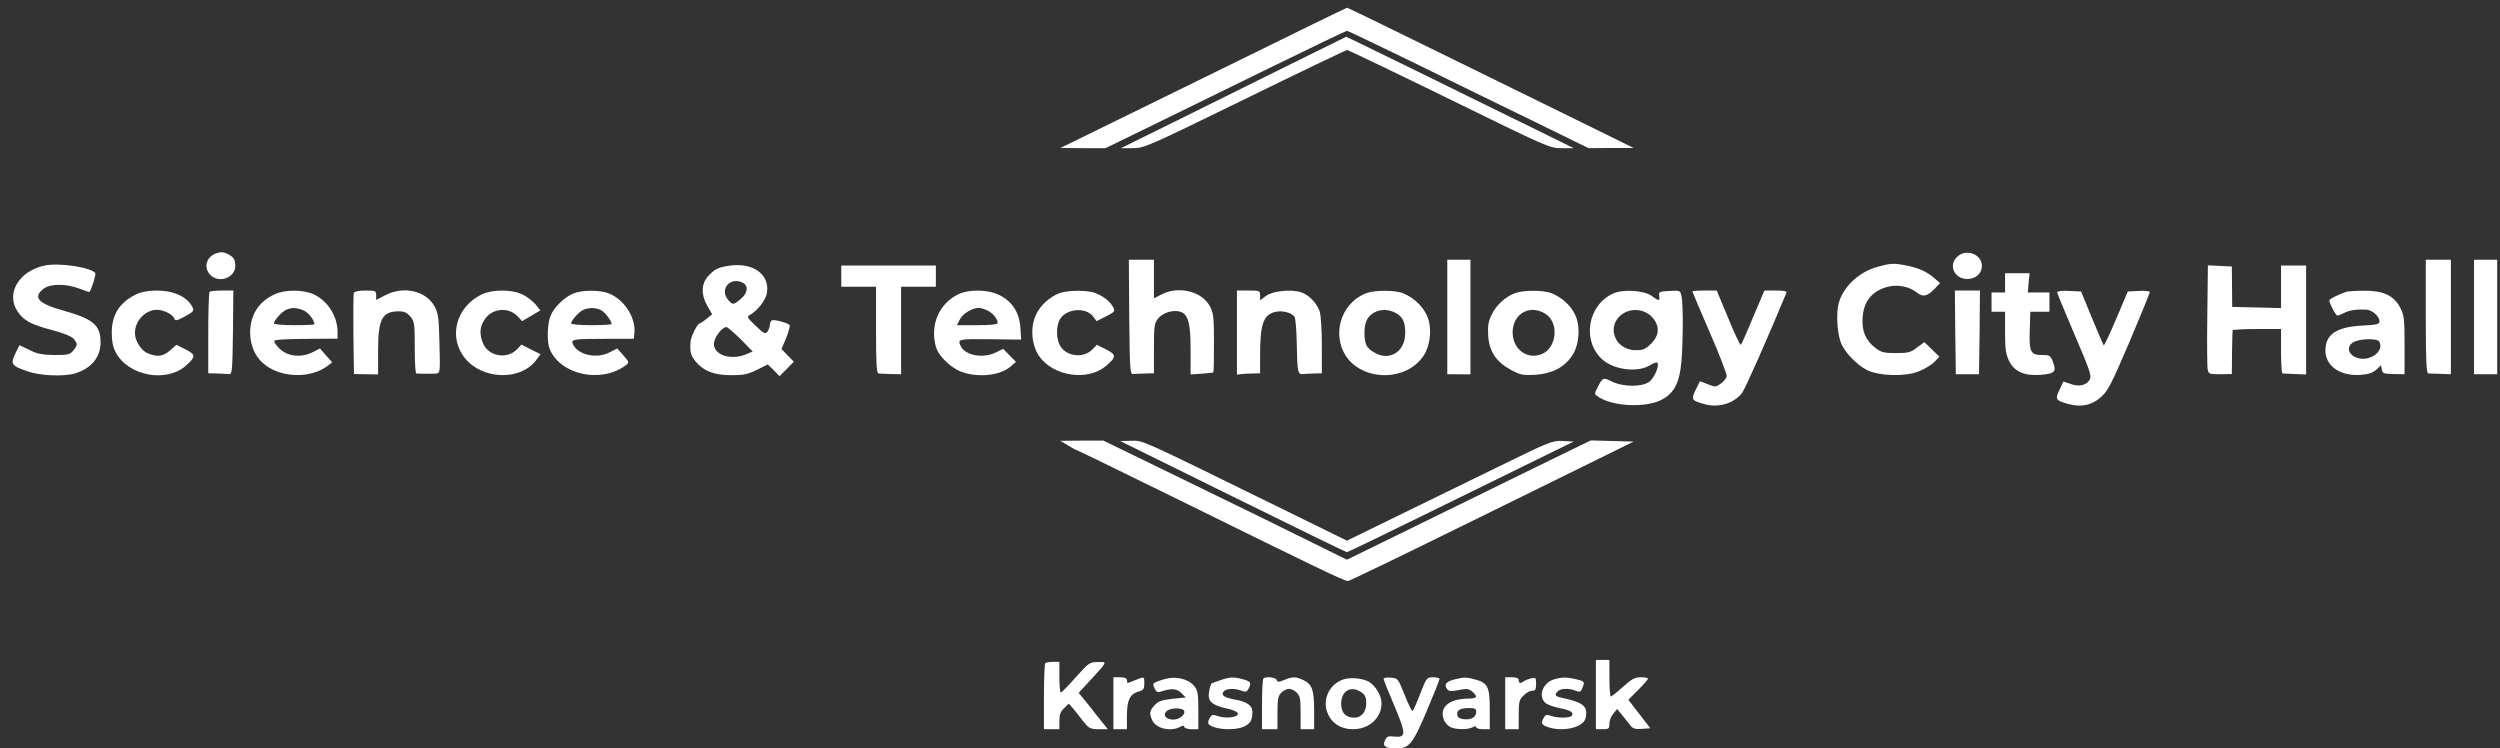 <?xml version="1.0" encoding="UTF-8" standalone="no"?><!-- Generator: Gravit.io --><svg xmlns="http://www.w3.org/2000/svg" xmlns:xlink="http://www.w3.org/1999/xlink" style="isolation:isolate" viewBox="0 0 216 64.667" width="216pt" height="64.667pt"><rect x="0" y="0" width="216" height="64.667" fill="#333333" stroke="none"/><defs><clipPath id="_clipPath_3OoiGdM714VNVRuH2X9guM4CDyaRkyPY"><rect width="216" height="64.667"/></clipPath></defs><g clip-path="url(#_clipPath_3OoiGdM714VNVRuH2X9guM4CDyaRkyPY)"><clipPath id="_clipPath_gMYGkO4Y4Hj42BPZBO566JuxltjfY1CR"><rect x="0" y="0" width="216" height="64.667" transform="matrix(1,0,0,1,0,0)" fill="rgb(255,255,255)"/></clipPath><g clip-path="url(#_clipPath_gMYGkO4Y4Hj42BPZBO566JuxltjfY1CR)"><g><path d=" M 105.12 6.169 C 98.967 9.178 93.431 11.904 92.781 12.22 L 91.613 12.785 L 93.564 12.802 L 95.515 12.802 L 99.233 10.99 C 101.285 9.993 105.937 7.715 109.589 5.919 C 113.257 4.124 116.309 2.661 116.375 2.661 C 116.459 2.661 118.977 3.875 121.995 5.338 C 124.996 6.817 129.665 9.095 132.367 10.408 L 137.253 12.802 L 139.203 12.785 L 141.137 12.785 L 138.887 11.671 C 137.653 11.073 132.1 8.347 126.564 5.621 C 121.027 2.894 116.442 0.667 116.392 0.667 C 116.342 0.667 111.256 3.143 105.12 6.169 Z " fill="rgb(255,255,255)"/><path d=" M 111.123 5.737 C 108.288 7.15 103.903 9.311 101.401 10.557 L 96.849 12.802 L 97.866 12.802 C 98.85 12.802 99.083 12.702 107.554 8.563 C 112.307 6.235 116.292 4.324 116.392 4.324 C 116.492 4.324 120.477 6.235 125.23 8.563 C 133.751 12.735 133.884 12.802 134.918 12.802 L 135.969 12.802 L 132.967 11.322 C 131.316 10.524 126.897 8.347 123.145 6.501 C 119.393 4.673 116.325 3.16 116.309 3.177 C 116.292 3.177 113.974 4.341 111.123 5.737 Z " fill="rgb(255,255,255)"/><path d=" M 18.661 21.895 C 17.81 22.211 17.577 23.108 18.16 23.74 C 18.894 24.521 20.328 24.006 20.328 22.975 C 20.328 22.427 20.195 22.227 19.711 21.961 C 19.327 21.762 19.061 21.745 18.661 21.895 Z " fill="rgb(255,255,255)"/><path d=" M 169.185 22.111 C 168.285 22.825 168.801 24.105 169.985 24.105 C 170.702 24.105 171.236 23.623 171.236 22.975 C 171.236 22.011 169.985 21.479 169.185 22.111 Z " fill="rgb(255,255,255)"/><path d=" M 97.566 27.381 C 97.616 31.985 97.633 32.334 97.916 32.317 C 98.066 32.301 98.533 32.284 98.95 32.268 L 99.701 32.251 L 99.701 30.107 C 99.701 28.211 99.734 27.929 100.051 27.53 C 100.417 27.065 101.218 26.782 101.835 26.899 C 102.635 27.048 102.869 27.796 102.869 30.19 L 102.869 32.351 L 103.836 32.284 C 104.353 32.251 104.819 32.201 104.836 32.168 C 104.869 32.135 104.887 30.971 104.887 29.591 C 104.887 27.331 104.836 27.015 104.519 26.433 C 103.803 25.153 101.835 24.687 100.367 25.435 L 99.701 25.768 L 99.701 24.105 L 99.701 22.443 L 98.617 22.443 L 97.533 22.443 L 97.566 27.381 Z " fill="rgb(255,255,255)"/><path d=" M 125.046 27.381 L 125.046 32.334 L 126.047 32.334 L 127.047 32.351 L 127.047 27.397 L 127.047 22.443 L 126.047 22.443 L 125.046 22.443 L 125.046 27.381 Z " fill="rgb(255,255,255)"/><path d=" M 209.588 27.347 C 209.588 31.154 209.638 32.251 209.805 32.268 C 209.905 32.268 210.405 32.284 210.889 32.301 L 211.756 32.334 L 211.756 27.381 L 211.756 22.443 L 210.672 22.443 L 209.588 22.443 L 209.588 27.347 Z " fill="rgb(255,255,255)"/><path d=" M 213.757 27.381 L 213.757 32.334 L 214.757 32.334 L 215.758 32.334 L 215.758 27.381 L 215.758 22.443 L 214.757 22.443 L 213.757 22.443 L 213.757 27.381 Z " fill="rgb(255,255,255)"/><path d=" M 3.87 22.942 C 1.619 23.407 0.468 25.385 1.535 26.931 C 2.035 27.696 2.719 28.062 4.537 28.527 C 5.521 28.793 6.171 29.059 6.371 29.275 C 6.721 29.724 6.721 29.791 6.337 30.273 C 6.054 30.639 5.887 30.672 4.703 30.672 C 3.653 30.655 3.236 30.589 2.553 30.239 L 1.685 29.824 L 1.319 30.555 C 0.885 31.47 0.985 31.603 2.386 32.085 C 3.453 32.467 5.487 32.55 6.471 32.268 C 7.889 31.835 8.689 30.871 8.689 29.575 C 8.689 28.095 8.055 27.563 5.521 26.849 C 3.303 26.233 2.803 25.701 3.753 24.953 C 4.337 24.505 5.687 24.488 6.855 24.937 C 7.321 25.119 7.721 25.253 7.738 25.219 C 7.922 24.937 8.305 23.723 8.239 23.607 C 7.922 23.108 5.121 22.676 3.87 22.942 Z " fill="rgb(255,255,255)"/><path d=" M 62.999 22.959 C 62.082 23.091 61.732 23.258 61.215 23.823 C 60.598 24.471 60.548 25.419 61.081 26.367 L 61.531 27.164 L 61.065 27.53 C 60.815 27.746 60.548 27.913 60.481 27.929 C 60.264 27.929 59.714 29.026 59.664 29.508 C 59.597 30.423 59.681 30.722 60.131 31.27 C 60.815 32.068 61.715 32.417 63.199 32.417 C 64.266 32.417 64.617 32.334 65.4 31.952 L 66.334 31.487 L 66.851 31.985 L 67.351 32.501 L 67.968 31.885 L 68.585 31.254 L 68.051 30.705 L 67.518 30.157 L 67.935 29.176 C 68.151 28.627 68.285 28.129 68.218 28.079 C 67.985 27.863 66.851 27.58 66.684 27.679 C 66.601 27.729 66.517 27.913 66.517 28.079 C 66.517 28.228 66.417 28.494 66.317 28.644 C 66.117 28.893 66.017 28.843 65.283 28.145 C 64.55 27.447 64.517 27.364 64.783 27.214 C 65.4 26.882 66.151 25.951 66.251 25.369 C 66.567 23.74 65.083 22.643 62.999 22.959 Z  M 64.199 24.438 C 64.683 24.704 64.6 25.336 63.999 25.835 C 63.383 26.35 63.316 26.367 62.932 25.934 C 62.115 25.02 63.083 23.856 64.199 24.438 Z  M 63.999 29.309 L 65.033 30.373 L 64.483 30.605 C 63.166 31.154 61.681 30.689 61.681 29.724 C 61.681 29.193 62.365 28.261 62.765 28.261 C 62.865 28.261 63.416 28.743 63.999 29.309 Z " fill="rgb(255,255,255)"/><path d=" M 162.265 23.042 C 160.497 23.507 159.03 24.987 158.796 26.533 C 158.646 27.597 158.796 29.076 159.113 29.757 C 159.497 30.555 160.464 31.536 161.297 31.969 C 162.331 32.484 164.516 32.567 165.75 32.101 C 166.25 31.902 166.867 31.536 167.117 31.287 L 167.567 30.821 L 166.917 30.19 L 166.267 29.558 L 165.633 30.023 C 165.083 30.456 164.866 30.505 163.815 30.505 C 162.781 30.505 162.548 30.456 162.031 30.057 C 161.181 29.409 160.847 28.594 160.931 27.414 C 161.031 25.967 161.815 25.07 163.215 24.754 C 164.049 24.571 164.983 24.771 165.633 25.286 C 166.15 25.685 166.5 25.619 167.151 24.953 L 167.617 24.455 L 167.134 24.039 C 166.467 23.457 165.75 23.141 164.716 22.942 C 163.632 22.726 163.349 22.743 162.265 23.042 Z " fill="rgb(255,255,255)"/><path d=" M 72.687 23.856 L 72.687 24.771 L 74.188 24.771 L 75.689 24.771 L 75.689 28.511 C 75.689 31.387 75.739 32.251 75.905 32.268 C 76.005 32.284 76.505 32.301 76.989 32.317 L 77.856 32.334 L 77.856 28.561 L 77.856 24.771 L 79.357 24.771 L 80.858 24.771 L 80.858 23.856 L 80.858 22.942 L 76.773 22.942 L 72.687 22.942 L 72.687 23.856 Z " fill="rgb(255,255,255)"/><path d=" M 190.712 27.231 C 190.679 29.591 190.695 31.719 190.745 31.935 C 190.829 32.317 190.895 32.334 191.829 32.334 L 192.83 32.317 L 192.847 30.505 C 192.863 29.491 192.88 28.627 192.897 28.544 C 192.913 28.477 193.847 28.428 194.997 28.428 L 197.082 28.428 L 197.082 30.339 C 197.082 31.387 197.132 32.251 197.215 32.268 C 197.282 32.268 197.765 32.301 198.299 32.317 L 199.249 32.351 L 199.249 27.647 L 199.249 22.942 L 198.166 22.942 L 197.082 22.942 L 197.082 24.771 L 197.082 26.616 L 194.964 26.566 L 192.863 26.516 L 192.847 24.771 L 192.83 23.025 L 191.796 22.975 L 190.762 22.925 L 190.712 27.231 Z " fill="rgb(255,255,255)"/><path d=" M 173.237 24.438 L 173.237 25.269 L 172.653 25.269 L 172.069 25.269 L 172.069 26.101 L 172.069 26.931 L 172.653 26.931 L 173.237 26.931 L 173.237 28.71 C 173.237 30.157 173.303 30.605 173.587 31.187 C 174.021 32.101 174.937 32.501 176.321 32.384 C 177.522 32.284 177.689 32.118 177.389 31.303 C 177.155 30.705 177.105 30.672 176.405 30.672 C 175.438 30.672 175.305 30.406 175.371 28.461 L 175.421 26.931 L 176.255 26.931 L 177.072 26.931 L 177.072 26.101 L 177.072 25.269 L 176.138 25.269 L 175.205 25.269 L 175.271 24.438 L 175.355 23.607 L 174.287 23.607 L 173.237 23.607 L 173.237 24.438 Z " fill="rgb(255,255,255)"/><path d=" M 11.757 25.435 C 10.306 26.15 9.656 27.197 9.656 28.76 C 9.656 29.442 9.756 29.99 9.989 30.423 C 11.057 32.501 14.441 33.115 16.126 31.536 C 16.926 30.805 16.909 30.639 16.043 30.19 L 15.242 29.791 L 14.692 30.273 C 14.091 30.805 13.591 30.871 12.757 30.522 C 12.191 30.289 11.657 29.442 11.657 28.777 C 11.657 27.713 12.557 26.765 13.575 26.765 C 14.125 26.765 14.925 27.164 15.059 27.513 C 15.142 27.746 15.259 27.729 15.993 27.331 C 16.726 26.931 16.793 26.849 16.626 26.533 C 16.176 25.635 15.009 25.103 13.508 25.103 C 12.757 25.119 12.191 25.219 11.757 25.435 Z " fill="rgb(255,255,255)"/><path d=" M 18.11 25.219 C 18.043 25.269 17.993 26.882 17.993 28.793 L 17.993 32.251 L 18.744 32.268 C 19.161 32.284 19.627 32.301 19.794 32.317 C 20.061 32.334 20.078 32.051 20.128 28.71 L 20.161 25.103 L 19.194 25.103 C 18.661 25.103 18.16 25.153 18.11 25.219 Z " fill="rgb(255,255,255)"/><path d=" M 23.746 25.419 C 22.345 26.051 21.612 27.214 21.612 28.76 C 21.612 29.757 22.012 30.755 22.696 31.353 C 24.113 32.65 26.798 32.767 28.315 31.603 L 28.699 31.303 L 28.165 30.705 L 27.648 30.107 L 27.031 30.423 C 26.247 30.838 25.23 30.838 24.547 30.423 C 24.063 30.14 23.529 29.459 23.746 29.409 C 24.08 29.325 24.78 29.292 26.831 29.275 L 29.165 29.259 L 29.165 28.694 C 29.165 27.314 28.315 25.984 27.081 25.419 C 26.197 25.02 24.63 25.003 23.746 25.419 Z  M 26.147 26.782 C 26.581 26.931 27.165 27.63 27.165 28.012 C 27.165 28.062 26.381 28.095 25.414 28.095 C 24.447 28.095 23.663 28.029 23.663 27.945 C 23.663 27.696 24.363 26.915 24.73 26.765 C 25.213 26.566 25.531 26.566 26.147 26.782 Z " fill="rgb(255,255,255)"/><path d=" M 30.566 25.319 C 30.533 25.435 30.516 27.048 30.533 28.927 L 30.583 32.317 L 31.633 32.334 L 32.667 32.351 L 32.667 30.306 C 32.667 27.547 33.017 26.899 34.468 26.899 C 34.919 26.899 35.169 27.015 35.452 27.347 C 35.802 27.746 35.835 27.929 35.835 30.023 C 35.835 31.254 35.885 32.251 35.969 32.268 C 36.169 32.301 37.386 32.301 37.72 32.268 C 38.02 32.251 38.037 32.085 37.97 29.708 C 37.92 27.53 37.87 27.081 37.57 26.516 C 36.836 25.119 34.869 24.671 33.267 25.519 L 32.501 25.917 L 32.501 25.519 C 32.501 25.119 32.451 25.103 31.583 25.103 C 30.983 25.103 30.633 25.186 30.566 25.319 Z " fill="rgb(255,255,255)"/><path d=" M 41.589 25.452 C 39.371 26.549 38.703 29.176 40.205 30.988 C 41.722 32.816 44.973 32.899 46.307 31.137 L 46.707 30.605 L 45.874 30.19 L 45.057 29.774 L 44.673 30.173 C 43.823 31.071 42.222 30.805 41.739 29.675 C 41.405 28.86 41.438 28.228 41.889 27.58 C 42.539 26.616 43.956 26.499 44.74 27.347 L 45.107 27.746 L 45.907 27.281 L 46.691 26.815 L 46.241 26.267 C 45.974 25.967 45.473 25.585 45.09 25.419 C 44.173 24.987 42.472 25.003 41.589 25.452 Z " fill="rgb(255,255,255)"/><path d=" M 49.509 25.369 C 48.742 25.701 47.875 26.549 47.575 27.264 C 47.291 27.929 47.241 29.475 47.475 30.107 C 48.359 32.384 51.943 33.165 54.078 31.553 C 54.378 31.32 54.361 31.287 53.861 30.705 L 53.327 30.107 L 52.711 30.423 C 51.61 31.021 50.009 30.705 49.525 29.791 C 49.275 29.309 49.475 29.275 52.294 29.275 L 54.761 29.275 L 54.811 28.76 C 54.945 27.463 53.945 25.901 52.644 25.369 C 51.86 25.037 50.276 25.037 49.509 25.369 Z  M 51.893 26.782 C 52.243 26.931 52.844 27.713 52.844 27.995 C 52.844 28.045 52.06 28.095 51.093 28.095 C 50.126 28.095 49.342 28.029 49.342 27.945 C 49.342 27.696 50.043 26.915 50.409 26.765 C 50.909 26.566 51.427 26.566 51.893 26.782 Z " fill="rgb(255,255,255)"/><path d=" M 82.775 25.435 C 81.125 26.25 80.341 28.079 80.858 29.957 C 81.091 30.771 82.192 31.835 83.142 32.151 C 84.593 32.65 86.444 32.434 87.311 31.669 L 87.778 31.27 L 87.227 30.705 L 86.677 30.14 L 86.061 30.439 C 84.993 30.988 83.459 30.739 83.025 29.941 C 82.692 29.292 82.792 29.275 85.543 29.309 L 88.228 29.342 L 88.161 28.311 C 88.078 27.015 87.461 26.051 86.361 25.502 C 85.377 25.003 83.743 24.97 82.775 25.435 Z  M 85.36 26.849 C 85.827 27.098 86.194 27.547 86.194 27.913 C 86.194 28.029 85.577 28.095 84.443 28.095 L 82.675 28.095 L 82.942 27.58 C 83.209 27.081 83.976 26.616 84.576 26.599 C 84.743 26.599 85.093 26.715 85.36 26.849 Z " fill="rgb(255,255,255)"/><path d=" M 91.563 25.319 C 90.696 25.635 89.845 26.416 89.495 27.231 C 88.995 28.328 89.129 29.841 89.795 30.788 C 91.013 32.517 93.964 32.949 95.532 31.636 C 96.465 30.855 96.482 30.655 95.565 30.19 L 94.765 29.791 L 94.381 30.19 C 93.564 31.037 91.947 30.771 91.513 29.708 C 91.229 29.043 91.279 28.045 91.613 27.53 C 92.197 26.649 93.814 26.533 94.431 27.331 L 94.748 27.746 L 95.565 27.331 C 96.315 26.948 96.365 26.899 96.182 26.549 C 95.932 26.084 95.431 25.651 94.715 25.353 C 94.047 25.053 92.347 25.053 91.563 25.319 Z " fill="rgb(255,255,255)"/><path d=" M 106.871 28.727 L 106.871 32.367 L 107.254 32.317 C 107.454 32.301 107.905 32.268 108.255 32.268 L 108.871 32.251 L 108.871 30.771 C 108.871 28.029 109.139 27.231 110.122 26.965 C 110.756 26.782 111.657 27.015 111.857 27.397 C 111.94 27.563 112.023 28.594 112.04 29.691 C 112.09 32.168 112.123 32.367 112.59 32.317 C 112.79 32.301 113.241 32.268 113.591 32.268 L 114.207 32.251 L 114.207 29.857 C 114.207 28.527 114.124 27.231 114.024 26.915 C 113.757 26.167 113.107 25.485 112.407 25.253 C 111.539 24.97 109.972 25.136 109.372 25.569 L 108.871 25.951 L 108.871 25.519 C 108.871 25.119 108.838 25.103 107.871 25.103 L 106.871 25.103 L 106.871 28.727 Z " fill="rgb(255,255,255)"/><path d=" M 118.076 25.319 C 116.092 26.051 115.141 28.411 116.059 30.356 C 117.259 32.883 121.311 33.149 122.962 30.788 C 123.629 29.824 123.763 28.162 123.229 27.148 C 122.845 26.367 122.095 25.701 121.261 25.353 C 120.561 25.053 118.843 25.053 118.076 25.319 Z  M 120.544 27.015 C 121.195 27.347 121.411 27.813 121.411 28.76 C 121.411 29.941 120.711 30.755 119.693 30.755 C 119.127 30.755 118.259 30.273 118.059 29.824 C 117.809 29.275 117.843 28.112 118.109 27.613 C 118.56 26.815 119.627 26.549 120.544 27.015 Z " fill="rgb(255,255,255)"/><path d=" M 130.916 25.319 C 130.065 25.635 129.282 26.35 128.881 27.181 C 128.581 27.796 128.531 28.162 128.581 29.009 C 128.665 30.373 129.282 31.287 130.566 31.969 C 131.366 32.401 131.583 32.434 132.65 32.384 C 134.101 32.284 135.168 31.736 135.835 30.722 C 136.469 29.791 136.569 28.112 136.069 27.148 C 135.685 26.367 134.935 25.701 134.101 25.353 C 133.401 25.053 131.683 25.053 130.916 25.319 Z  M 133.501 27.098 C 134.718 27.829 134.534 30.04 133.217 30.589 C 131.867 31.137 130.583 30.073 130.699 28.511 C 130.833 27.031 132.217 26.317 133.501 27.098 Z " fill="rgb(255,255,255)"/><path d=" M 139.387 25.353 C 137.185 26.35 136.652 29.409 138.419 31.037 C 139.403 31.952 141.471 32.218 142.538 31.569 C 142.839 31.387 143.139 31.27 143.189 31.337 C 143.405 31.553 142.939 32.65 142.505 32.983 C 141.871 33.448 140.254 33.448 139.27 32.966 C 138.503 32.583 138.469 32.6 138.003 33.531 C 137.736 34.03 137.736 34.063 138.136 34.313 C 139.353 35.11 142.105 35.243 143.489 34.579 C 144.506 34.079 145.006 33.282 145.206 31.835 C 145.407 30.539 145.457 26.433 145.289 25.619 C 145.173 25.087 145.173 25.087 144.239 25.136 C 143.372 25.186 143.305 25.219 143.355 25.552 C 143.422 26.034 143.339 26.034 142.705 25.569 C 142.055 25.087 140.254 24.97 139.387 25.353 Z  M 142.755 27.414 C 143.422 28.162 143.389 28.959 142.655 29.691 C 142.171 30.173 141.971 30.256 141.338 30.256 C 139.453 30.256 138.703 28.062 140.254 27.081 C 141.054 26.583 142.138 26.732 142.755 27.414 Z " fill="rgb(255,255,255)"/><path d=" M 146.223 25.186 C 146.223 25.219 146.907 26.832 147.741 28.76 C 148.575 30.672 149.225 32.367 149.191 32.517 C 149.158 32.667 148.941 32.949 148.691 33.132 C 148.258 33.448 148.208 33.465 147.557 33.199 L 146.874 32.933 L 146.507 33.681 C 146.09 34.529 146.14 34.611 147.307 34.927 C 148.508 35.26 149.842 34.844 150.525 33.93 C 150.809 33.548 152.777 29.093 154.344 25.303 C 154.411 25.153 154.161 25.103 153.427 25.103 L 152.443 25.103 L 151.476 27.381 C 150.959 28.644 150.475 29.724 150.409 29.791 C 150.359 29.857 149.859 28.827 149.325 27.497 L 148.325 25.103 L 147.274 25.103 C 146.691 25.103 146.223 25.136 146.223 25.186 Z " fill="rgb(255,255,255)"/><path d=" M 168.935 28.71 L 168.985 32.334 L 169.985 32.334 L 170.986 32.334 L 171.036 28.71 L 171.069 25.103 L 169.985 25.103 L 168.901 25.103 L 168.935 28.71 Z " fill="rgb(255,255,255)"/><path d=" M 177.739 25.253 C 177.739 25.336 178.423 26.981 179.24 28.91 C 180.507 31.835 180.724 32.467 180.574 32.767 C 180.29 33.282 179.673 33.448 178.923 33.182 L 178.273 32.966 L 177.939 33.681 C 177.539 34.495 177.605 34.611 178.723 34.911 C 179.84 35.21 180.757 35.011 181.557 34.279 C 182.141 33.747 182.458 33.115 183.992 29.525 C 184.959 27.247 185.743 25.319 185.743 25.236 C 185.743 25.153 185.309 25.103 184.793 25.136 L 183.842 25.186 L 182.841 27.547 C 182.291 28.843 181.808 29.874 181.758 29.841 C 181.724 29.791 181.257 28.727 180.741 27.463 L 179.807 25.186 L 178.773 25.136 C 178.189 25.103 177.739 25.153 177.739 25.253 Z " fill="rgb(255,255,255)"/><path d=" M 202.751 25.203 C 202.051 25.435 201.251 25.835 201.251 25.951 C 201.251 26.217 201.817 27.264 201.951 27.264 C 202.035 27.264 202.301 27.164 202.551 27.031 C 203.001 26.799 203.585 26.715 204.435 26.749 C 204.936 26.765 205.586 27.331 205.586 27.746 C 205.586 28.012 205.403 28.062 204.135 28.129 C 201.867 28.245 200.917 28.877 200.917 30.289 C 200.917 31.636 202.218 32.534 204.002 32.384 C 204.652 32.334 205.036 32.201 205.319 31.935 L 205.719 31.553 L 205.786 31.919 C 205.836 32.251 205.936 32.301 206.803 32.317 L 207.754 32.334 L 207.754 29.841 C 207.754 27.563 207.721 27.264 207.387 26.599 C 206.837 25.535 205.919 25.103 204.269 25.119 C 203.569 25.119 202.885 25.169 202.751 25.203 Z  M 205.553 29.491 C 206.07 30.306 204.769 31.287 203.669 30.921 C 202.718 30.605 202.701 29.708 203.635 29.442 C 204.352 29.242 205.403 29.275 205.553 29.491 Z " fill="rgb(255,255,255)"/><path d=" M 92.28 38.485 C 92.647 38.717 92.997 38.901 93.047 38.901 C 93.114 38.901 97.416 41.011 102.635 43.571 C 113.491 48.924 116.159 50.204 116.459 50.204 C 116.575 50.204 121.078 48.027 126.481 45.367 C 131.883 42.707 137.386 39.997 138.72 39.349 L 141.137 38.153 L 139.287 38.103 L 137.436 38.053 L 132.7 40.363 C 130.099 41.643 125.363 43.954 122.178 45.517 L 116.375 48.359 L 108.922 44.685 C 104.803 42.674 100.067 40.363 98.383 39.549 L 95.331 38.069 L 93.464 38.069 L 91.613 38.086 L 92.28 38.485 Z " fill="rgb(255,255,255)"/><path d=" M 106.521 42.907 C 111.873 45.55 116.309 47.711 116.375 47.711 C 116.442 47.711 120.627 45.683 125.663 43.206 C 130.683 40.745 135.068 38.585 135.385 38.435 L 135.969 38.153 L 135.035 38.103 C 134.134 38.053 133.934 38.136 129.449 40.33 C 126.897 41.577 122.895 43.522 120.594 44.652 L 116.375 46.713 L 110.756 43.954 C 98.217 37.803 98.8 38.069 97.733 38.086 L 96.783 38.103 L 106.521 42.907 Z " fill="rgb(255,255,255)"/><path d=" M 137.886 60.012 L 137.886 63.004 L 138.469 63.004 C 139.003 63.004 139.053 62.955 139.053 62.522 C 139.053 62.256 139.203 61.874 139.387 61.658 L 139.72 61.259 L 140.187 61.824 C 140.437 62.14 140.754 62.539 140.887 62.705 C 141.087 62.955 141.321 63.021 141.871 62.971 L 142.588 62.921 L 141.638 61.691 L 140.687 60.461 L 141.538 59.613 C 142.005 59.148 142.388 58.699 142.388 58.633 C 142.388 58.566 142.105 58.516 141.771 58.516 C 141.254 58.516 140.971 58.665 140.221 59.347 C 139.72 59.796 139.253 60.162 139.187 60.179 C 139.103 60.179 139.053 59.463 139.053 58.599 L 139.053 57.02 L 138.469 57.02 L 137.886 57.02 L 137.886 60.012 Z " fill="rgb(255,255,255)"/><path d=" M 90.313 57.303 C 90.246 57.353 90.196 58.665 90.196 60.211 L 90.196 63.004 L 90.863 63.004 L 91.53 63.004 L 91.53 62.289 C 91.53 61.741 91.63 61.475 91.947 61.176 L 92.347 60.793 L 92.697 61.193 C 92.881 61.409 93.281 61.907 93.564 62.289 C 94.081 62.938 94.181 62.988 94.915 63.004 L 95.715 63.004 L 95.331 62.522 C 95.115 62.256 94.548 61.558 94.081 60.943 L 93.197 59.863 L 94.165 58.815 C 95.715 57.119 95.699 57.186 94.848 57.203 C 94.148 57.203 94.064 57.269 92.947 58.516 C 92.313 59.231 91.73 59.829 91.663 59.829 C 91.58 59.846 91.53 59.247 91.53 58.516 L 91.53 57.186 L 90.979 57.186 C 90.663 57.186 90.363 57.236 90.313 57.303 Z " fill="rgb(255,255,255)"/><path d=" M 96.199 60.76 L 96.199 63.004 L 96.783 63.004 L 97.366 63.004 L 97.366 61.874 C 97.366 60.511 97.616 59.979 98.333 59.763 C 98.8 59.63 98.867 59.53 98.867 59.065 C 98.867 58.433 98.883 58.433 98.083 58.765 C 97.766 58.899 97.466 59.015 97.433 59.015 C 97.399 59.015 97.366 58.899 97.366 58.765 C 97.366 58.599 97.183 58.516 96.783 58.516 L 96.199 58.516 L 96.199 60.76 Z " fill="rgb(255,255,255)"/><path d=" M 100.784 58.633 C 100.601 58.665 100.251 58.782 100.001 58.882 C 99.601 59.031 99.567 59.081 99.751 59.463 C 99.884 59.779 100.017 59.846 100.267 59.763 C 101.218 59.447 101.668 59.48 102.068 59.879 L 102.452 60.261 L 101.285 60.378 C 100.334 60.494 100.051 60.594 99.751 60.943 C 99.317 61.409 99.283 61.641 99.551 62.223 C 99.867 62.938 101.118 63.237 101.918 62.821 C 102.185 62.672 102.285 62.672 102.335 62.821 C 102.369 62.921 102.652 63.004 102.969 63.004 L 103.536 63.004 L 103.536 61.359 C 103.536 59.962 103.485 59.663 103.202 59.297 C 102.735 58.699 101.718 58.416 100.784 58.633 Z  M 102.319 61.442 C 102.419 61.757 101.885 62.173 101.385 62.173 C 100.734 62.173 100.434 61.791 100.801 61.442 C 101.118 61.126 102.219 61.126 102.319 61.442 Z " fill="rgb(255,255,255)"/><path d=" M 105.453 58.765 C 105.087 58.899 104.769 59.015 104.736 59.015 C 104.586 59.015 104.369 59.979 104.453 60.295 C 104.553 60.743 105.003 61.009 106.12 61.242 C 106.654 61.375 106.954 61.525 106.954 61.675 C 106.954 61.99 105.87 62.107 105.187 61.857 C 104.786 61.724 104.686 61.741 104.536 62.007 C 104.269 62.489 104.336 62.622 104.887 62.821 C 105.637 63.087 106.971 63.054 107.521 62.755 C 108.055 62.489 108.205 62.207 108.205 61.491 C 108.205 60.943 107.721 60.611 106.621 60.428 C 105.753 60.261 105.47 60.045 105.72 59.746 C 105.937 59.48 106.671 59.447 107.271 59.679 C 107.621 59.813 107.721 59.779 107.871 59.513 C 108.138 58.998 108.071 58.882 107.421 58.699 C 106.604 58.466 106.271 58.483 105.453 58.765 Z " fill="rgb(255,255,255)"/><path d=" M 109.155 58.633 C 109.089 58.682 109.039 59.696 109.039 60.877 L 109.039 63.004 L 109.705 63.004 L 110.373 63.004 L 110.373 61.591 C 110.373 60.395 110.423 60.129 110.706 59.846 C 110.889 59.663 111.189 59.513 111.373 59.513 C 111.556 59.513 111.857 59.663 112.04 59.846 C 112.323 60.129 112.373 60.395 112.373 61.591 L 112.373 63.004 L 112.957 63.004 L 113.541 63.004 L 113.541 61.425 C 113.541 59.613 113.374 59.131 112.623 58.765 C 111.94 58.449 111.69 58.449 110.956 58.749 C 110.473 58.948 110.389 58.948 110.306 58.749 C 110.222 58.516 109.355 58.416 109.155 58.633 Z " fill="rgb(255,255,255)"/><path d=" M 116.125 58.682 C 114.725 59.115 114.107 60.727 114.875 61.957 C 115.291 62.639 116.009 63.004 116.909 63.004 C 118.793 63.004 119.961 61.209 119.043 59.729 C 118.877 59.43 118.56 59.081 118.343 58.948 C 117.843 58.616 116.759 58.499 116.125 58.682 Z  M 117.426 59.696 C 117.909 59.962 118.043 60.162 118.043 60.76 C 118.043 61.508 117.626 62.007 117.009 62.007 C 116.275 62.007 115.875 61.591 115.875 60.81 C 115.875 59.779 116.592 59.264 117.426 59.696 Z " fill="rgb(255,255,255)"/><path d=" M 119.543 58.649 C 119.543 58.732 119.961 59.796 120.477 60.993 C 121.511 63.453 121.511 63.753 120.411 63.636 C 119.944 63.569 119.811 63.636 119.66 63.969 C 119.427 64.467 119.693 64.667 120.644 64.667 C 121.745 64.667 122.061 64.301 123.279 61.409 C 123.879 59.979 124.379 58.749 124.379 58.665 C 124.379 58.583 124.129 58.516 123.813 58.516 C 123.279 58.516 123.245 58.549 122.712 59.929 C 122.412 60.71 122.111 61.392 122.045 61.425 C 121.978 61.459 121.678 60.843 121.361 60.045 C 120.794 58.616 120.777 58.599 120.161 58.549 C 119.827 58.516 119.543 58.566 119.543 58.649 Z " fill="rgb(255,255,255)"/><path d=" M 125.747 58.682 C 124.979 58.865 124.746 59.115 124.996 59.48 C 125.18 59.763 125.297 59.763 126.347 59.563 C 126.747 59.497 126.981 59.547 127.214 59.763 C 127.714 60.211 127.631 60.345 126.847 60.361 C 125.213 60.378 124.363 61.093 124.729 62.123 C 124.813 62.406 125.079 62.705 125.313 62.821 C 125.83 63.054 126.797 63.054 127.231 62.838 C 127.447 62.722 127.547 62.722 127.547 62.838 C 127.547 62.921 127.815 63.004 128.131 63.004 L 128.715 63.004 L 128.715 61.292 C 128.715 59.331 128.548 58.998 127.431 58.699 C 126.714 58.499 126.531 58.499 125.747 58.682 Z  M 127.547 61.491 C 127.547 61.941 127.147 62.207 126.514 62.14 C 126.13 62.107 125.947 61.99 125.913 61.774 C 125.83 61.375 126.147 61.176 126.931 61.176 C 127.431 61.176 127.547 61.242 127.547 61.491 Z " fill="rgb(255,255,255)"/><path d=" M 130.049 60.76 L 130.049 63.004 L 130.633 63.004 L 131.216 63.004 L 131.216 61.757 C 131.216 60.644 131.266 60.444 131.633 60.095 C 131.85 59.863 132.183 59.679 132.383 59.679 C 132.65 59.679 132.717 59.58 132.717 59.098 C 132.717 58.549 132.7 58.516 132.267 58.616 C 132 58.682 131.733 58.799 131.649 58.865 C 131.399 59.081 131.216 59.048 131.216 58.765 C 131.216 58.599 131.033 58.516 130.633 58.516 L 130.049 58.516 L 130.049 60.76 Z " fill="rgb(255,255,255)"/><path d=" M 134.267 58.699 C 133.301 58.981 132.867 60.145 133.517 60.727 C 133.684 60.877 134.234 61.076 134.718 61.176 C 135.685 61.359 135.985 61.541 135.818 61.824 C 135.668 62.057 134.551 62.057 133.984 61.841 C 133.634 61.708 133.534 61.741 133.384 62.007 C 133.117 62.489 133.183 62.622 133.734 62.821 C 135.018 63.27 136.785 62.855 136.985 62.073 C 137.235 61.093 136.835 60.71 135.251 60.361 C 134.367 60.179 134.267 60.095 134.551 59.763 C 134.785 59.48 135.501 59.43 136.135 59.679 C 136.519 59.829 136.585 59.796 136.735 59.397 C 136.935 58.882 136.919 58.865 136.102 58.665 C 135.335 58.499 134.968 58.499 134.267 58.699 Z " fill="rgb(255,255,255)"/></g></g></g></svg>